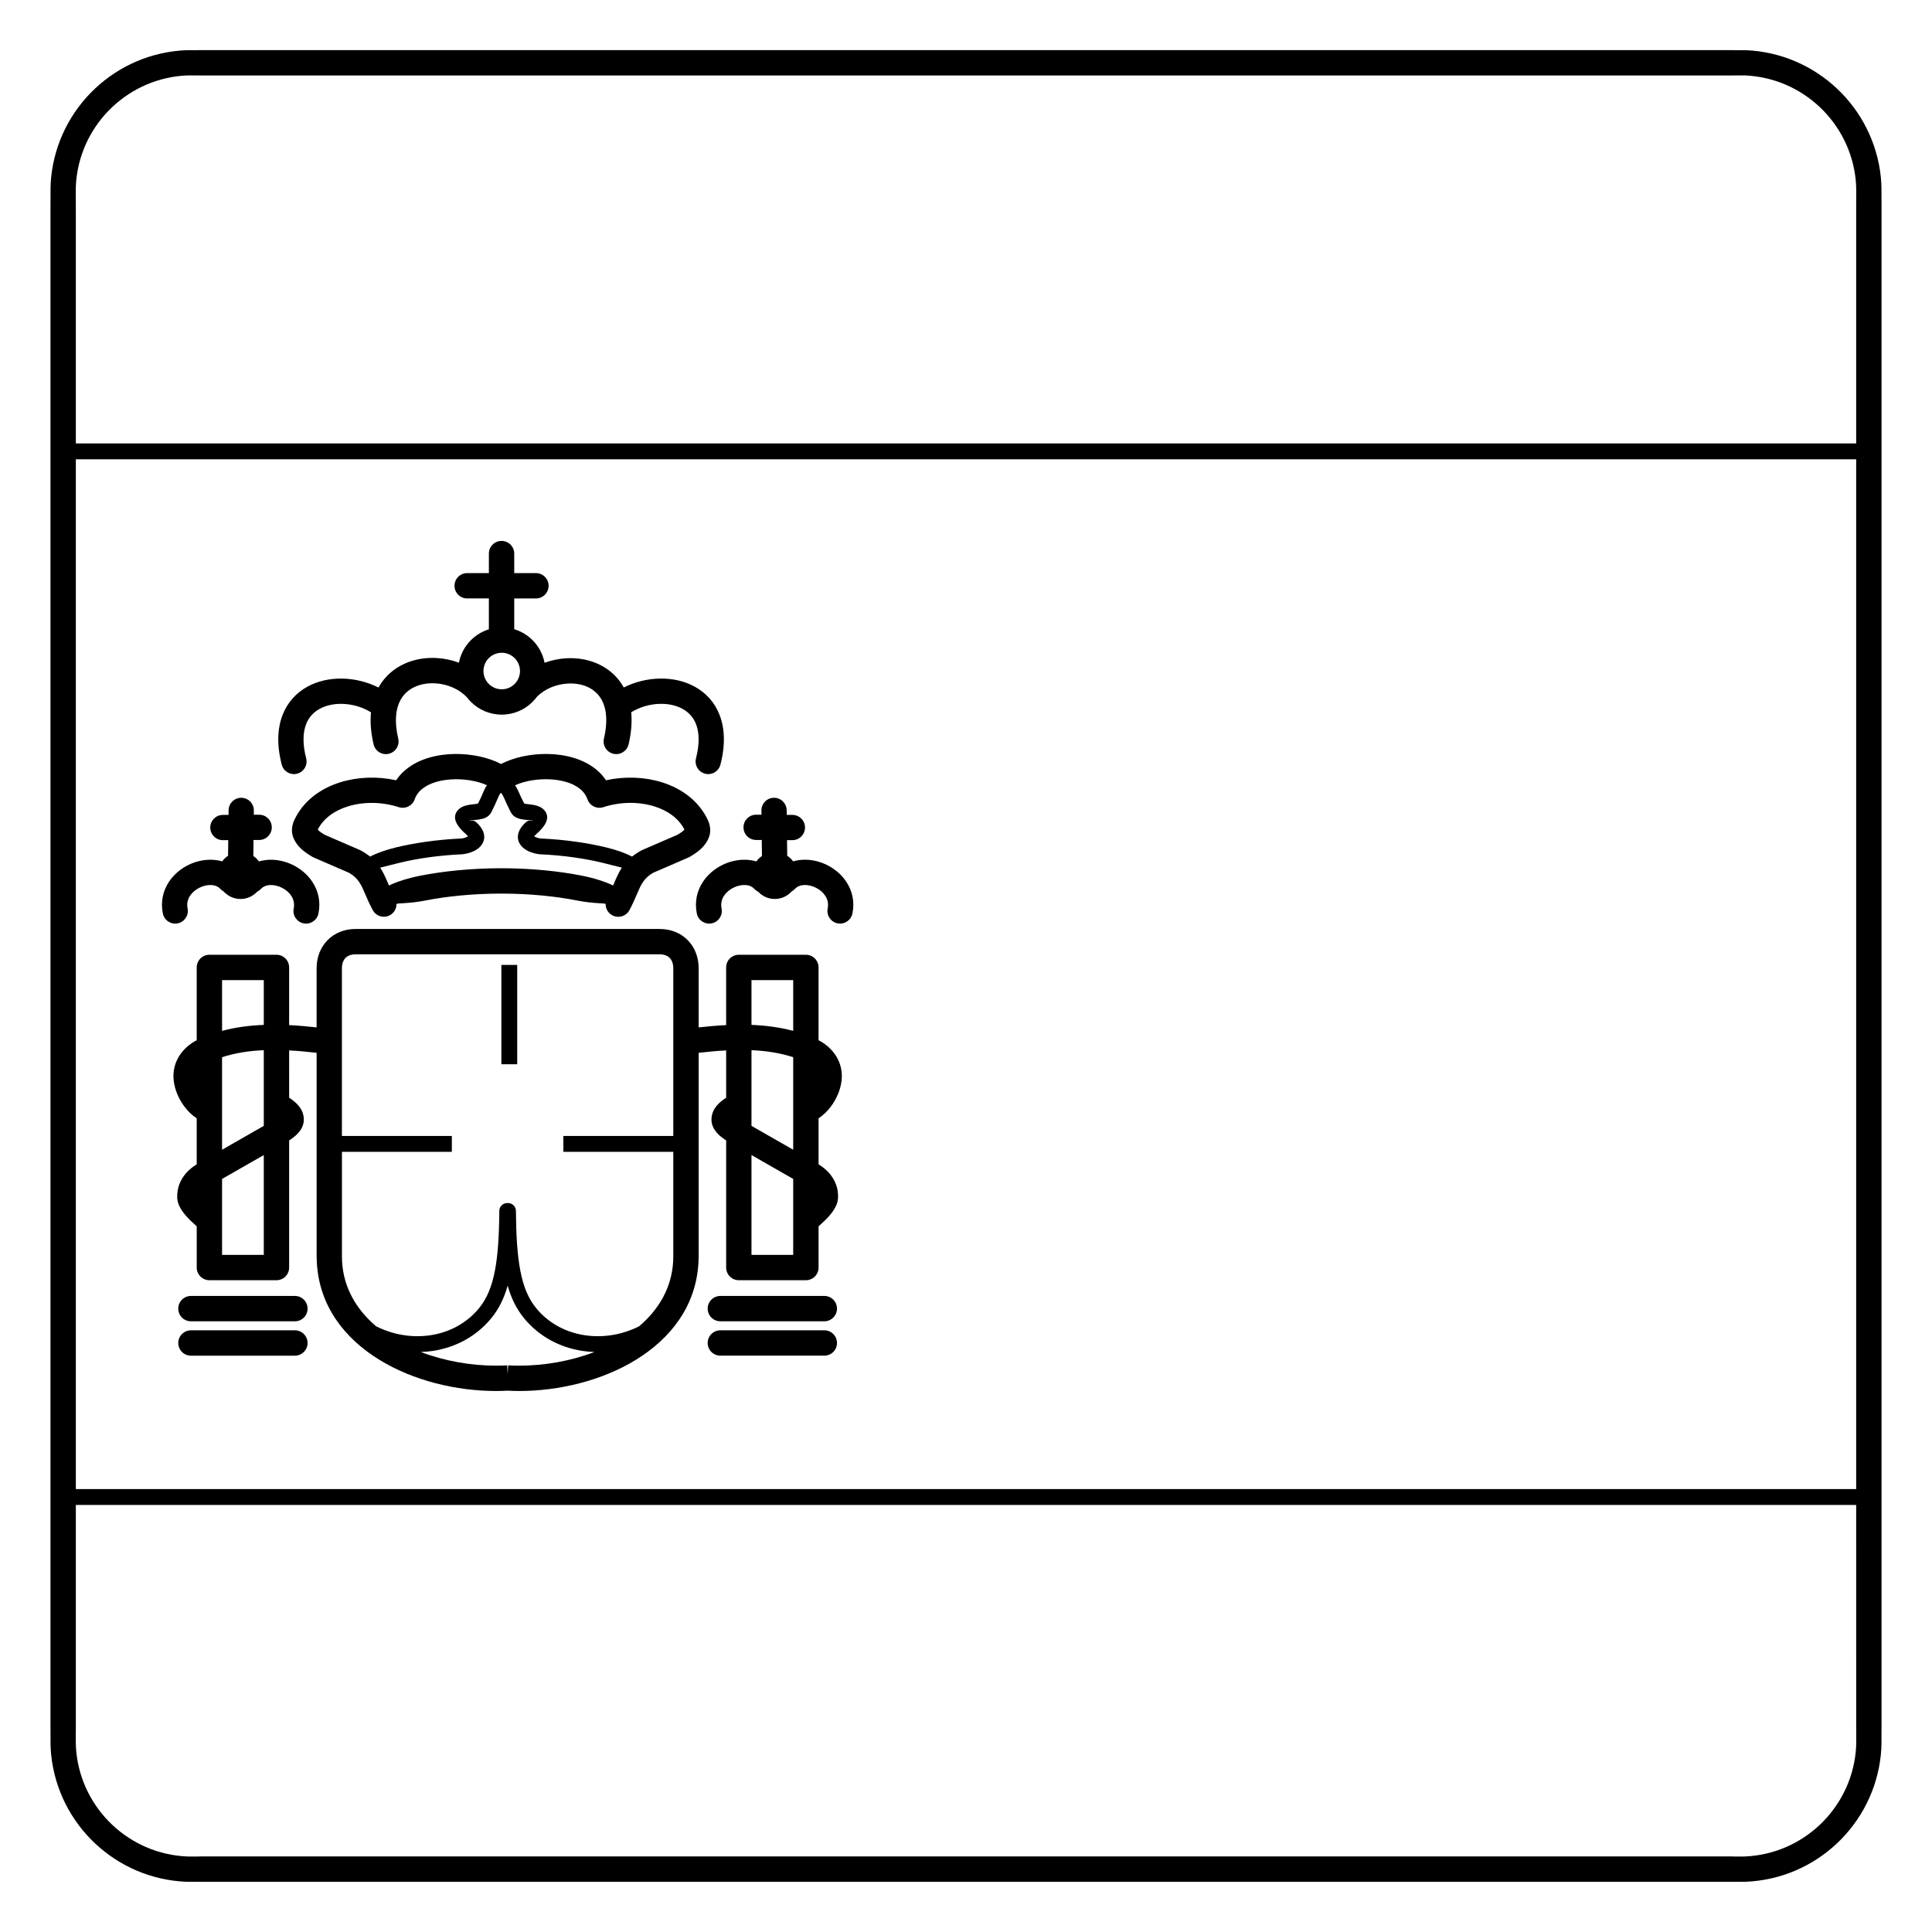 <?xml version="1.0" encoding="UTF-8"?>
<!-- Uploaded to: ICON Repo, www.iconrepo.com, Generator: ICON Repo Mixer Tools -->
<svg fill="#000000" width="800px" height="800px" version="1.1" viewBox="144 144 512 512" xmlns="http://www.w3.org/2000/svg">
 <path d="m278.66 505.84c0.879 0.051 1.867 0.074 2.953 0.074 6.66 0 13.645-1.215 19.934-3.621-1.09-0.035-2.176-0.133-3.246-0.297-5.871-0.898-11.383-3.746-15.402-8.629-1.996-2.426-3.398-5.25-4.363-8.652-0.965 3.402-2.367 6.231-4.363 8.652-4.019 4.883-9.531 7.727-15.402 8.629-1.074 0.164-2.156 0.262-3.246 0.297 6.289 2.406 13.273 3.621 19.934 3.621 1.09 0 2.074-0.023 2.953-0.074l0.129 2.324 0.129-2.324zm-58.035-70.938c2.051 1.34 3.363 2.805 3.754 4.574 0.559 2.508-0.562 4.715-3.754 6.746v33.691c0 1.855-1.504 3.359-3.359 3.359h-17.773c-1.855 0-3.359-1.504-3.359-3.359v-10.922c-1.074-0.949-2.039-1.875-2.805-2.742-1.398-1.586-2.285-3.184-2.359-4.762l-0.004-0.113c-0.016-0.891 0.012-2.371 0.812-4.125 0.711-1.551 2-3.238 4.352-4.695v-12.18c-1.176-0.773-2.32-1.859-3.277-3.144-1.398-1.875-2.504-4.266-2.809-6.781-0.309-2.519 0.293-4.738 1.445-6.59 1.133-1.82 2.801-3.234 4.644-4.191v-19.289c0-1.855 1.504-3.359 3.359-3.359h17.773c1.855 0 3.359 1.504 3.359 3.359v15.285c2.449 0.121 4.883 0.34 7.281 0.605v-15.672c0-2.973 1.055-5.582 2.926-7.469 1.836-1.852 4.387-2.941 7.43-2.941h80.535c3.043 0 5.594 1.09 7.43 2.941 1.875 1.891 2.926 4.496 2.926 7.469v15.672c2.398-0.266 4.832-0.484 7.281-0.605v-15.285c0-1.855 1.504-3.359 3.359-3.359h17.773c1.855 0 3.359 1.504 3.359 3.359v19.289c1.844 0.957 3.512 2.371 4.644 4.191 1.152 1.852 1.75 4.07 1.445 6.59-0.305 2.516-1.41 4.906-2.809 6.781-0.957 1.285-2.102 2.371-3.277 3.144v12.18c2.352 1.457 3.641 3.144 4.352 4.695 0.805 1.754 0.832 3.234 0.812 4.125-0.031 1.609-0.926 3.246-2.363 4.875-0.766 0.867-1.727 1.793-2.801 2.742v10.922c0 1.855-1.504 3.359-3.359 3.359h-17.773c-1.855 0-3.359-1.504-3.359-3.359v-33.691c-3.191-2.035-4.312-4.238-3.754-6.746 0.395-1.766 1.703-3.234 3.754-4.574v-12.535c-2.441 0.129-4.879 0.363-7.281 0.637v53.855c0 0.504-0.02 1.098-0.059 1.777-0.641 11.43-7.297 20.02-16.562 25.719-8.922 5.492-20.316 8.273-30.922 8.273-0.953 0-1.98-0.027-3.082-0.086-1.102 0.059-2.129 0.086-3.082 0.086-10.605 0-22-2.781-30.922-8.273-9.266-5.703-15.922-14.289-16.562-25.719-0.039-0.68-0.059-1.273-0.059-1.777v-53.855c-2.402-0.273-4.84-0.508-7.281-0.637zm-6.719 15.199-11.055 6.328v20.129h11.055zm-11.055-1.406 11.055-6.328v-20.059c-3.777 0.164-7.5 0.707-11.055 1.859zm0-31.504c3.617-0.969 7.328-1.438 11.055-1.582v-11.871h-11.055zm10.305-37.633c-0.293 0.316-0.629 0.562-0.996 0.742l-0.062 0.066c-1.113 1.16-2.652 1.875-4.359 1.875s-3.246-0.719-4.359-1.875c-0.039-0.043-0.078-0.082-0.117-0.125-0.32-0.172-0.617-0.398-0.875-0.68-0.613-0.668-1.496-0.988-2.453-1.023-1.027-0.039-2.133 0.23-3.144 0.746-0.996 0.504-1.863 1.234-2.445 2.125-0.605 0.93-0.891 2.074-0.629 3.352 0.363 1.812-0.812 3.574-2.625 3.938s-3.574-0.812-3.938-2.625c-0.637-3.156 0.07-5.996 1.574-8.312 1.246-1.914 3.035-3.441 5.043-4.461 1.988-1.008 4.231-1.535 6.398-1.457 0.922 0.035 1.828 0.172 2.699 0.426 0.156-0.211 0.328-0.414 0.512-0.605 0.316-0.332 0.672-0.629 1.055-0.879l0.051-4.141-1.406 0.008c-1.848 0.008-3.352-1.484-3.359-3.332-0.008-1.848 1.484-3.352 3.332-3.359l1.512-0.008 0.016-1.227c0.023-1.848 1.539-3.328 3.387-3.305 1.848 0.023 3.328 1.539 3.305 3.387l-0.012 1.109 1.406-0.008c1.848-0.008 3.352 1.484 3.359 3.332 0.008 1.848-1.484 3.352-3.332 3.359l-1.512 0.008-0.051 4.234c0.352 0.242 0.676 0.516 0.973 0.824 0.188 0.195 0.363 0.402 0.523 0.621 0.887-0.262 1.809-0.406 2.75-0.441 2.168-0.078 4.414 0.445 6.398 1.457 2.008 1.02 3.797 2.547 5.043 4.461 1.508 2.316 2.215 5.156 1.574 8.312-0.363 1.812-2.125 2.988-3.938 2.625s-2.988-2.125-2.625-3.938c0.258-1.277-0.023-2.422-0.629-3.352-0.578-0.891-1.449-1.617-2.445-2.125-1.016-0.516-2.117-0.785-3.144-0.746-0.957 0.035-1.84 0.355-2.453 1.023zm8.996 116.99c1.855 0 3.359 1.504 3.359 3.359 0 1.855-1.504 3.359-3.359 3.359h-27.551c-1.855 0-3.359-1.504-3.359-3.359 0-1.855 1.504-3.359 3.359-3.359zm0-9.109c1.855 0 3.359 1.504 3.359 3.359 0 1.855-1.504 3.359-3.359 3.359h-27.551c-1.855 0-3.359-1.504-3.359-3.359 0-1.855 1.504-3.359 3.359-3.359zm41.602-38.199h-29.133v27.617c0 0.57 0.012 1.039 0.031 1.41 0.395 7.074 3.859 12.828 9.016 17.207 4.527 2.293 9.645 3.106 14.469 2.367 4.894-0.75 9.477-3.106 12.797-7.137 2.066-2.508 3.367-5.652 4.176-9.723 0.852-4.293 1.16-9.551 1.215-16.086 0.008-1.156 0.953-2.082 2.106-2.074 0.031 0 0.062 0 0.094 0.004 0.031 0 0.062-0.004 0.094-0.004 1.156-0.008 2.098 0.918 2.106 2.074 0.055 6.535 0.363 11.793 1.215 16.086 0.809 4.07 2.109 7.215 4.176 9.723 3.32 4.031 7.898 6.387 12.797 7.137 4.824 0.738 9.941-0.074 14.469-2.367 5.156-4.383 8.621-10.133 9.016-17.207 0.02-0.371 0.031-0.84 0.031-1.41v-27.617h-29.133v-4.199h29.133v-44.445c0-1.172-0.344-2.129-0.961-2.746-0.59-0.598-1.508-0.949-2.68-0.949h-80.535c-1.172 0-2.09 0.352-2.68 0.949-0.613 0.617-0.961 1.574-0.961 2.746v44.445h29.133v4.199zm79.398-6.875 11.055 6.328v-24.527c-3.555-1.152-7.277-1.699-11.055-1.859zm11.055 14.062-11.055-6.328v26.457h11.055zm-11.055-40.82c3.727 0.145 7.438 0.617 11.055 1.582v-13.453h-11.055zm1.742-35.305c-0.363-0.18-0.703-0.426-0.996-0.742-0.613-0.668-1.496-0.988-2.453-1.023-1.027-0.039-2.133 0.23-3.144 0.746-0.996 0.504-1.863 1.234-2.445 2.125-0.605 0.93-0.891 2.074-0.629 3.352 0.363 1.812-0.812 3.574-2.625 3.938s-3.574-0.812-3.938-2.625c-0.637-3.156 0.07-5.996 1.574-8.312 1.246-1.914 3.035-3.441 5.043-4.461 1.988-1.008 4.231-1.535 6.398-1.457 0.938 0.035 1.863 0.18 2.75 0.441 0.16-0.219 0.336-0.426 0.523-0.621 0.297-0.309 0.621-0.586 0.973-0.824l-0.051-4.234-1.512-0.008c-1.848-0.008-3.34-1.512-3.332-3.359 0.008-1.848 1.512-3.34 3.359-3.332l1.406 0.008-0.012-1.109c-0.023-1.848 1.457-3.363 3.305-3.387 1.848-0.023 3.363 1.457 3.387 3.305l0.016 1.227 1.512 0.008c1.848 0.008 3.34 1.512 3.332 3.359-0.008 1.848-1.512 3.34-3.359 3.332l-1.406-0.008 0.051 4.141c0.383 0.254 0.734 0.547 1.055 0.879 0.184 0.191 0.352 0.395 0.512 0.605 0.871-0.254 1.777-0.391 2.699-0.426 2.168-0.078 4.414 0.445 6.398 1.457 2.008 1.02 3.797 2.547 5.043 4.461 1.508 2.316 2.215 5.156 1.574 8.312-0.363 1.812-2.125 2.988-3.938 2.625s-2.988-2.125-2.625-3.938c0.258-1.277-0.023-2.422-0.629-3.352-0.578-0.891-1.449-1.617-2.445-2.125-1.016-0.516-2.117-0.785-3.144-0.746-0.957 0.035-1.84 0.355-2.453 1.023-0.258 0.281-0.555 0.508-0.875 0.68-0.039 0.043-0.078 0.086-0.117 0.125-1.113 1.16-2.652 1.875-4.359 1.875s-3.246-0.719-4.359-1.875c-0.02-0.02-0.039-0.043-0.062-0.066zm-9.992 122.96c-1.855 0-3.359-1.504-3.359-3.359 0-1.855 1.504-3.359 3.359-3.359h27.551c1.855 0 3.359 1.504 3.359 3.359 0 1.855-1.504 3.359-3.359 3.359zm0-9.109c-1.855 0-3.359-1.504-3.359-3.359 0-1.855 1.504-3.359 3.359-3.359h27.551c1.855 0 3.359 1.504 3.359 3.359 0 1.855-1.504 3.359-3.359 3.359zm-67.094-191.56c-1.855 0-3.359-1.504-3.359-3.359 0-1.855 1.504-3.359 3.359-3.359h5.75v-5.168c0-1.855 1.504-3.359 3.359-3.359 1.855 0 3.359 1.504 3.359 3.359v5.168h5.75c1.855 0 3.359 1.504 3.359 3.359 0 1.855-1.504 3.359-3.359 3.359h-5.75v8.156c1.859 0.555 3.523 1.566 4.859 2.902 1.602 1.602 2.738 3.676 3.18 5.992 1.828-0.668 3.746-1.07 5.664-1.191 3.031-0.188 6.094 0.332 8.793 1.625 2.68 1.281 4.977 3.301 6.531 6.109 2.953-1.488 6.285-2.297 9.543-2.359 3.281-0.062 6.519 0.629 9.273 2.148 2.894 1.594 5.246 4.07 6.578 7.5 1.34 3.445 1.598 7.812 0.227 13.148-0.457 1.789-2.277 2.871-4.066 2.414-1.789-0.457-2.871-2.277-2.414-4.066 0.992-3.863 0.871-6.859 0.008-9.078-0.715-1.836-1.988-3.168-3.562-4.035-1.715-0.945-3.793-1.375-5.941-1.332-2.668 0.051-5.402 0.824-7.676 2.234 0.246 2.496 0.051 5.32-0.688 8.488-0.422 1.805-2.223 2.926-4.027 2.508-1.805-0.422-2.926-2.223-2.508-4.027 1.039-4.441 0.699-7.746-0.488-10.055-0.848-1.645-2.148-2.816-3.676-3.551-1.633-0.781-3.555-1.094-5.516-0.969-2.992 0.188-5.973 1.391-8.062 3.473-0.355 0.488-0.75 0.949-1.176 1.375-2.09 2.09-4.981 3.383-8.168 3.383-3.191 0-6.078-1.293-8.168-3.383-0.367-0.367-0.707-0.758-1.02-1.168-2.078-2.234-5.176-3.531-8.301-3.738-1.961-0.129-3.898 0.172-5.57 0.941-1.566 0.723-2.902 1.875-3.781 3.484-1.266 2.324-1.652 5.676-0.59 10.211 0.422 1.805-0.703 3.609-2.508 4.027-1.805 0.422-3.609-0.703-4.027-2.508-0.738-3.16-0.93-5.984-0.68-8.48-2.277-1.414-5.016-2.191-7.688-2.242-2.148-0.043-4.227 0.387-5.941 1.332-1.574 0.867-2.848 2.199-3.562 4.035-0.863 2.223-0.984 5.215 0.008 9.078 0.457 1.789-0.625 3.609-2.414 4.066-1.789 0.457-3.609-0.625-4.066-2.414-1.371-5.332-1.113-9.699 0.227-13.148 1.332-3.43 3.684-5.902 6.578-7.5 2.754-1.52 5.992-2.211 9.273-2.148 3.266 0.062 6.609 0.879 9.566 2.371 1.617-2.91 4.012-4.977 6.789-6.262 2.711-1.254 5.781-1.75 8.824-1.547 1.934 0.129 3.867 0.543 5.703 1.227 0.445-2.309 1.578-4.371 3.176-5.969 1.312-1.312 2.941-2.312 4.762-2.875v-8.188h-5.75zm12.578 15.812c-0.875-0.875-2.086-1.418-3.422-1.418-1.336 0-2.547 0.543-3.422 1.418s-1.418 2.086-1.418 3.422c0 1.336 0.543 2.547 1.418 3.422s2.086 1.418 3.422 1.418c1.336 0 2.547-0.543 3.422-1.418s1.418-2.086 1.418-3.422c0-1.336-0.543-2.547-1.418-3.422zm-38.297 52.598c1.734-0.914 4.086-1.758 6.883-2.438 4.656-1.129 10.746-2.066 17.223-2.352 0.363-0.016 1.09-0.172 1.699-0.5 0.047-0.023 0.09-0.051 0.129-0.07-0.125-0.18-0.332-0.398-0.641-0.672-3.215-2.848-3.324-4.82-2.008-6.305 1.035-1.172 2.75-1.375 4.309-1.562 0.277-0.035 0.551-0.066 0.754-0.098 0.238-0.035 0.312-0.191 0.391-0.371 0.094-0.203 0.188-0.414 0.355-0.719 0.176-0.312 0.359-0.754 0.555-1.215 0.375-0.883 0.766-1.816 1.297-2.621-0.355-0.16-0.73-0.309-1.125-0.445-2.894-1.02-6.543-1.406-9.922-0.926-3.066 0.434-5.812 1.57-7.289 3.59-0.34 0.461-0.613 0.969-0.809 1.527-0.602 1.723-2.469 2.644-4.195 2.082v0.004c-4.438-1.449-9.328-1.5-13.484-0.215-3.551 1.098-6.504 3.172-8.004 6.168 0.402 0.461 1.125 0.938 1.824 1.352l9.266 4.012c0.094 0.039 0.188 0.086 0.273 0.133v-0.004c0.98 0.535 1.809 1.082 2.516 1.648zm38.418-18.902c0.547 0.816 0.961 1.758 1.352 2.648 0.199 0.453 0.387 0.883 0.547 1.168 0.168 0.305 0.262 0.516 0.355 0.719 0.082 0.18 0.152 0.336 0.391 0.371 0.207 0.031 0.477 0.062 0.754 0.098 1.555 0.188 3.269 0.391 4.309 1.562 1.316 1.484 1.207 3.457-2.008 6.305-0.309 0.273-0.516 0.496-0.641 0.672 0.039 0.023 0.082 0.047 0.129 0.07 0.609 0.328 1.336 0.484 1.699 0.5 6.477 0.285 12.562 1.219 17.223 2.352 2.797 0.68 5.148 1.523 6.883 2.438 0.707-0.566 1.535-1.113 2.516-1.648 0.129-0.07 0.266-0.133 0.398-0.184l9.145-3.961c0.699-0.414 1.422-0.891 1.824-1.352-1.5-2.992-4.453-5.07-8.004-6.168-4.152-1.285-9.047-1.234-13.484 0.215-1.762 0.574-3.652-0.391-4.227-2.152l-0.016-0.047c-0.191-0.512-0.449-0.984-0.766-1.414-1.477-2.019-4.227-3.156-7.289-3.59-3.379-0.477-7.023-0.09-9.922 0.926-0.41 0.145-0.801 0.301-1.168 0.465zm28.305 21.832c-1.219-0.32-3-0.77-5.184-1.301-4.426-1.074-10.227-1.965-16.418-2.234-0.781-0.035-2.305-0.344-3.504-0.992-0.773-0.418-1.473-0.988-1.926-1.738-0.559-0.926-0.734-2.004-0.281-3.238 0.301-0.816 0.91-1.684 1.93-2.59 0.848-0.75 1.953-0.055 1.645-0.402-0.031-0.035-0.859-0.07-1.668-0.168-0.285-0.035-0.562-0.066-0.871-0.113-2.504-0.367-3.016-1.496-3.606-2.797-0.074-0.16-0.148-0.328-0.191-0.406-0.27-0.484-0.492-0.996-0.727-1.531-0.461-1.055-0.996-2.277-1.273-2.277-0.234 0-0.727 1.164-1.156 2.184-0.246 0.578-0.477 1.129-0.75 1.625-0.043 0.078-0.117 0.242-0.191 0.406-0.59 1.305-1.102 2.43-3.606 2.797-0.305 0.043-0.586 0.078-0.871 0.113-0.809 0.098-1.637 0.133-1.668 0.168-0.309 0.348 0.797-0.348 1.645 0.402 1.023 0.906 1.629 1.773 1.93 2.59 0.457 1.234 0.281 2.312-0.281 3.238-0.457 0.754-1.152 1.32-1.926 1.738-1.199 0.648-2.719 0.957-3.504 0.992-6.191 0.273-11.992 1.16-16.418 2.234-2.184 0.531-3.969 0.977-5.184 1.301 0.879 1.336 1.496 2.785 2.184 4.398l0.145 0.336c2.184-1.051 5.043-1.957 8.41-2.621 5.762-1.137 13.305-1.957 21.352-1.957 8.039 0 15.547 0.816 21.27 1.953 3.348 0.664 6.188 1.566 8.359 2.617l0.141-0.328c0.688-1.613 1.305-3.062 2.184-4.398zm-52.016 8.699c-4.691 0.926-7.707 0.629-7.707 0.969h-0.012c0 1.184-0.633 2.332-1.746 2.938-1.621 0.883-3.656 0.285-4.539-1.34-0.883-1.621-1.469-2.992-2.004-4.246-1.023-2.406-1.816-4.266-4.32-5.668l-9.188-3.977c-0.164-0.062-0.324-0.141-0.48-0.23-1.297-0.762-2.766-1.73-3.84-3.047-1.52-1.863-2.188-4.098-0.926-6.785 2.332-4.961 6.852-8.297 12.207-9.953 4.57-1.414 9.789-1.602 14.742-0.516 0.102-0.148 0.203-0.297 0.309-0.441 2.656-3.629 7.051-5.598 11.777-6.266 4.41-0.625 9.207-0.105 13.043 1.242 0.949 0.332 1.848 0.719 2.68 1.152 0.832-0.434 1.73-0.82 2.68-1.152 3.836-1.348 8.629-1.867 13.043-1.242 4.727 0.668 9.121 2.637 11.777 6.266 0.105 0.145 0.211 0.293 0.309 0.441 4.949-1.086 10.172-0.898 14.742 0.516 5.356 1.656 9.871 4.996 12.207 9.953 1.262 2.688 0.594 4.922-0.926 6.785-1.074 1.316-2.543 2.289-3.84 3.047-0.117 0.066-0.238 0.129-0.367 0.184l-9.301 4.027c-2.504 1.402-3.297 3.262-4.32 5.668-0.504 1.188-1.055 2.473-1.855 3.977-0.516 1.191-1.703 2.027-3.086 2.027-1.855 0-3.359-1.504-3.359-3.359 0-0.336-2.988-0.047-7.648-0.973-5.34-1.059-12.383-1.82-19.984-1.82-7.609 0-14.691 0.762-20.066 1.824zm24.273 17.074v26.328h-4.199v-26.328zm-123.69 0.281v-202.64h0.012l-0.004-0.781c-0.012-1.871-0.023-3.684 0.172-5.606 0.949-9.246 5.246-17.5 11.66-23.52 6.379-5.988 14.848-9.773 24.199-10.145 0.363-0.016 2.375-0.008 3.512 0 1.508 0.008-2.492-0.012 0.676-0.012h404.79c3.168 0-0.832 0.016 0.676 0.012 1.133-0.004 3.148-0.012 3.512 0 9.352 0.371 17.82 4.156 24.199 10.145 6.414 6.019 10.711 14.27 11.66 23.52 0.199 1.926 0.184 3.734 0.172 5.606l-0.004 0.781h0.012v405.29h-0.012l0.004 0.781c0.012 1.871 0.023 3.684-0.172 5.606-0.949 9.246-5.246 17.5-11.66 23.52-6.379 5.988-14.848 9.773-24.199 10.145-0.363 0.016-2.375 0.008-3.512 0-1.508-0.008 2.492 0.012-0.676 0.012h-404.79c-3.168 0 0.832-0.016-0.676-0.012-1.133 0.004-3.148 0.012-3.512 0-9.352-0.371-17.82-4.156-24.199-10.145-6.414-6.019-10.711-14.27-11.66-23.52-0.199-1.926-0.184-3.734-0.172-5.606l0.004-0.781h-0.012zm6.719 138.64h471.81v-272.91h-471.81zm471.81 4.199h-471.81v59.805l-0.012 0.012-0.004 0.797c-0.012 1.656-0.023 3.258 0.145 4.898 0.777 7.59 4.312 14.367 9.586 19.32 5.238 4.918 12.195 8.027 19.871 8.332 0.336 0.012 2.184 0.008 3.223 0 2.168-0.008-2.25-0.016 0.703-0.016h404.79c2.953 0-1.465 0.008 0.703 0.016 1.039 0.004 2.883 0.012 3.223 0 7.676-0.305 14.629-3.414 19.871-8.332 5.273-4.949 8.809-11.73 9.586-19.32 0.168-1.641 0.156-3.242 0.145-4.898l-0.004-0.797-0.012-0.012zm-471.81-340.21v58.895h471.81v-64.172l0.012-0.012 0.004-0.797c0.012-1.656 0.023-3.258-0.145-4.898-0.777-7.59-4.312-14.367-9.586-19.32-5.238-4.918-12.195-8.027-19.871-8.332-0.336-0.012-2.184-0.008-3.223 0-2.168 0.008 2.25 0.016-0.703 0.016h-404.79c-2.953 0 1.465-0.008-0.703-0.016-1.039-0.004-2.883-0.012-3.223 0-7.676 0.305-14.629 3.414-19.871 8.332-5.273 4.949-8.809 11.73-9.586 19.32-0.168 1.641-0.156 3.242-0.145 4.898l0.004 0.797 0.012 0.012z"/>
</svg>